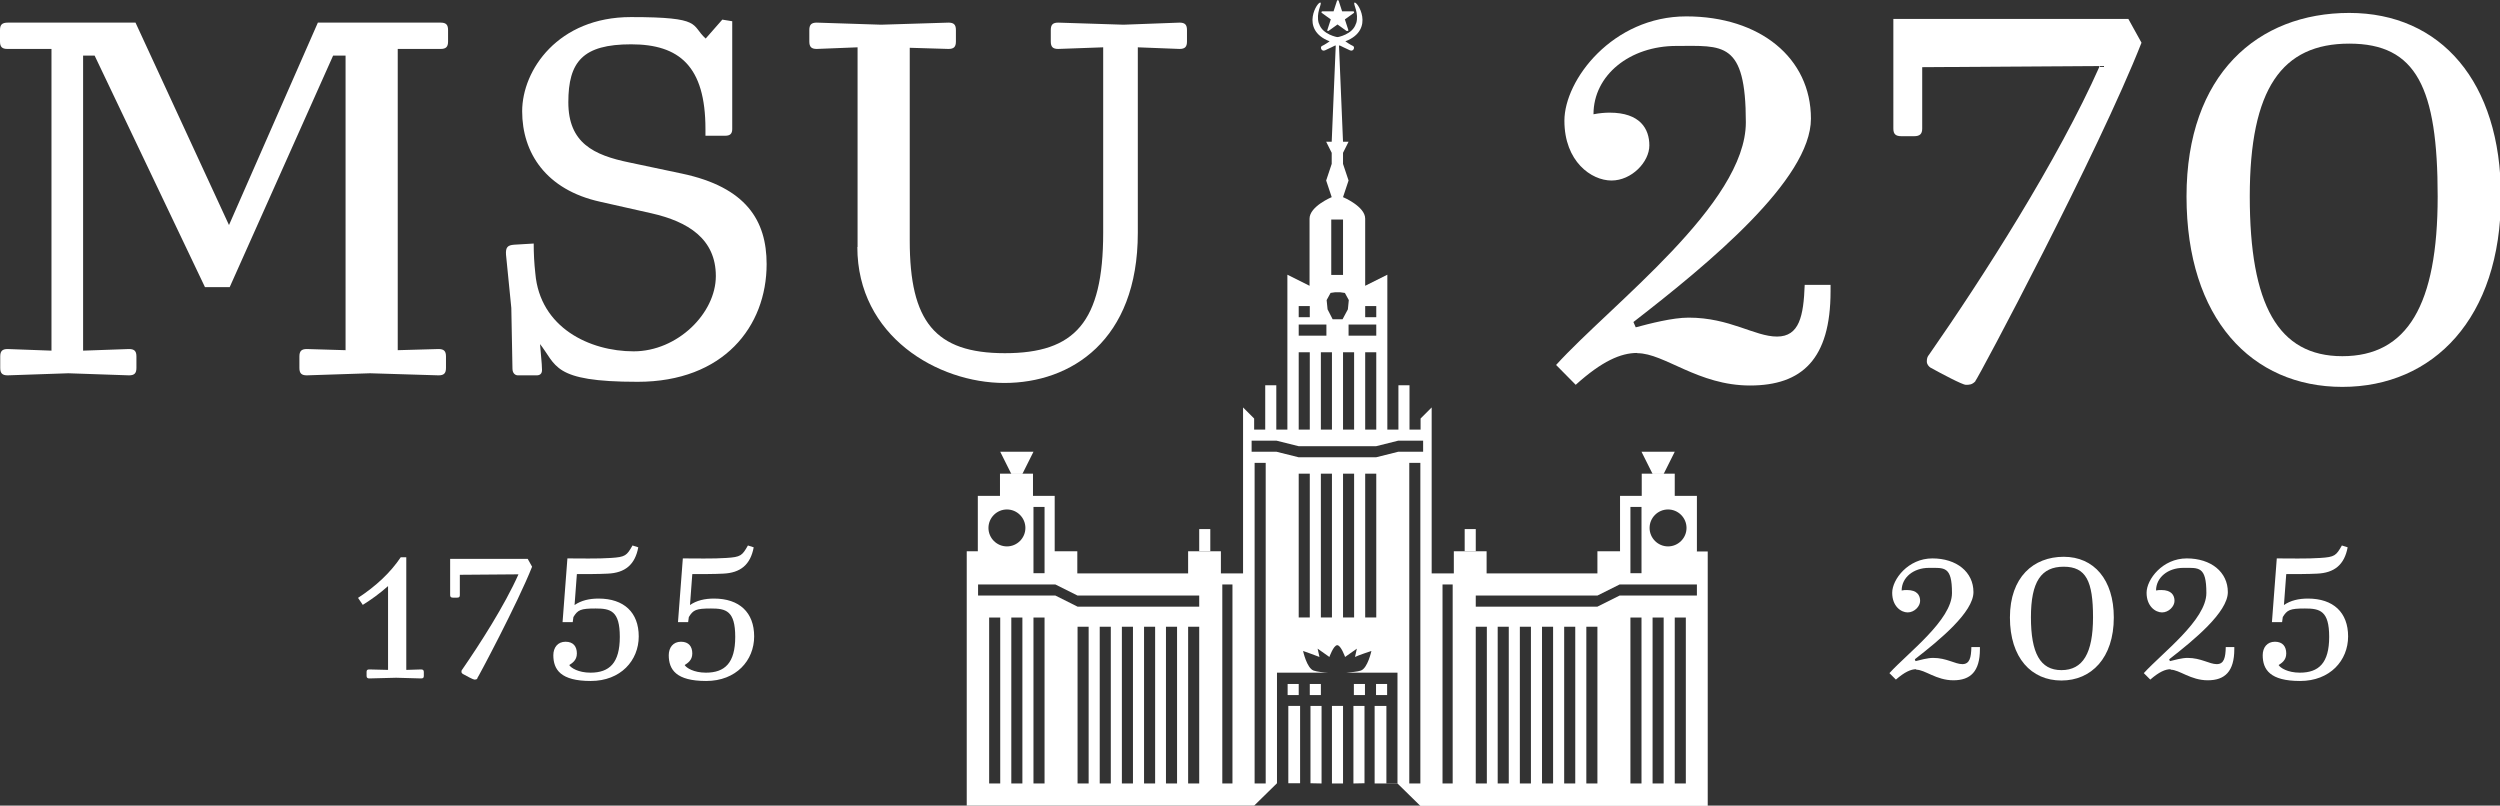 <?xml version="1.0" encoding="UTF-8"?> <svg xmlns="http://www.w3.org/2000/svg" id="Layer_1" version="1.1" viewBox="0 0 1083 349"><rect x="0" y="0" width="1083" height="349" fill="#333333" stroke="none"/><defs><style> .st0 { fill: #fff; } </style></defs><g><path class="st0" d="M709.2,152.9c-7,0-15.2,3.5-26.6,13.8l-8.5-8.6c23.9-26.3,82.2-69.7,82.2-105.1s-10-33.1-30.1-33.1-35.9,12.6-35.9,29.6c2.5-.5,5-.7,7-.7,13.2,0,17.2,7,17.2,14.2s-7.7,15.2-16.4,15.2-20.4-8.2-20.4-25.9,20.9-45.2,52.8-45.2,54,18,54,44.3-44.1,62.7-76.9,88.1l1,2.3c6-1.6,15.9-4.2,22.9-4.2,17.9,0,28.6,8.2,38.3,8.2s11.5-8.9,12-22.4h11.2v2.8c0,29.4-12.4,40.8-34.9,40.8s-37.1-14-48.8-14Z"></path><path class="st0" d="M855.8,165.1c-1.5,1.6-2.7,1.6-4.2,1.6s-10.7-4.9-15.4-7.5c-.7-.5-1.5-1.4-1.5-2.6s.2-2.1,1-3c23.2-33.3,55.8-84.2,73.9-125l-76.9.5v26.6c0,2.3-1,3.3-3.5,3.3h-5.5c-2.5,0-3.5-.9-3.5-3.3V8.2h101.8l5.7,10.3c-18.7,47.6-70.7,145.2-72,146.6Z"></path><path class="st0" d="M1083.4,85.1c0,52.9-29.4,82.5-68.7,82.5s-67.5-29.6-67.5-82.5,30.9-79.5,70.5-79.5,65.7,29.8,65.7,79.5ZM1014.7,154.3c28.1,0,41.3-22.1,41.3-69.2s-9.2-66.2-38.3-66.2-43.1,19.4-43.1,66.2,12.2,69.2,40.1,69.2Z"></path></g><g><path class="st0" d="M830.1,289.9c-2.3,0-5,1.2-8.8,4.5l-2.8-2.8c7.9-8.7,27.1-23,27.1-34.7s-3.3-10.9-10-10.9-11.8,4.2-11.8,9.8c.8-.2,1.6-.2,2.3-.2,4.4,0,5.7,2.3,5.7,4.7s-2.5,5-5.4,5-6.7-2.7-6.7-8.5,6.9-14.9,17.4-14.9,17.8,5.9,17.8,14.6-14.6,20.7-25.4,29.1l.3.8c2-.5,5.3-1.4,7.6-1.4,5.9,0,9.5,2.7,12.7,2.7s3.8-2.9,3.9-7.4h3.7v.9c0,9.7-4.1,13.5-11.5,13.5s-12.3-4.6-16.1-4.6Z"></path><path class="st0" d="M915.7,267.5c0,17.5-9.7,27.3-22.7,27.3s-22.3-9.8-22.3-27.3,10.2-26.3,23.3-26.3,21.7,9.9,21.7,26.3ZM893,290.3c9.3,0,13.7-7.3,13.7-22.9s-3-21.9-12.7-21.9-14.2,6.4-14.2,21.9,4,22.9,13.2,22.9Z"></path><path class="st0" d="M940.3,289.9c-2.3,0-5,1.2-8.8,4.5l-2.8-2.8c7.9-8.7,27.1-23,27.1-34.7s-3.3-10.9-10-10.9-11.8,4.2-11.8,9.8c.8-.2,1.6-.2,2.3-.2,4.4,0,5.7,2.3,5.7,4.7s-2.5,5-5.4,5-6.7-2.7-6.7-8.5,6.9-14.9,17.4-14.9,17.8,5.9,17.8,14.6-14.6,20.7-25.4,29.1l.3.8c2-.5,5.3-1.4,7.6-1.4,5.9,0,9.5,2.7,12.7,2.7s3.8-2.9,3.9-7.4h3.7v.9c0,9.7-4.1,13.5-11.5,13.5s-12.3-4.6-16.1-4.6Z"></path><path class="st0" d="M980.2,283.9c0-3.4,1.9-5.9,5.3-5.9s4.9,2.1,4.9,5.1-2.1,4.2-3.3,5c.7,1.2,3.9,3.3,9.2,3.3,8.2,0,12.7-4.2,12.7-15.5s-4-12.3-10.5-12.3-7.7.6-9.6,3.7l-.3,2.2h-4.4l2.1-27.6c4.4,0,13.7.2,18.9-.2,6.2-.4,6.8-1,9.3-5.4l2.5.8c-1.4,7.5-5.7,11.1-13.3,11.4-3.5.2-10,.2-13.3.2l-1,13.4c2.9-2,6.4-2.8,10.4-2.8,11,0,17.4,6,17.4,16.4s-7.8,19.3-20.8,19.3-16.2-4.9-16.2-11.2Z"></path></g><g><path class="st0" d="M157.2,262.1l-2.1-3.1c7.8-5.1,14-10.9,18.5-17.6h2.4v48.8l6.4-.2c.8,0,1.2.3,1.2,1.1v1.7c0,.8-.3,1.1-1.2,1.1l-10.8-.3-11.6.3c-.8,0-1.2-.3-1.2-1.1v-1.7c0-.8.3-1.1,1.2-1.1l8.1.2v-36.3c-3.7,3.3-7.5,6-10.9,8.1Z"></path><path class="st0" d="M206.9,293.9c-.5.5-.9.5-1.4.5s-3.5-1.6-5.1-2.5c-.2-.2-.5-.5-.5-.8s0-.7.3-1c7.6-11,18.4-27.8,24.4-41.3l-25.4.2v8.8c0,.8-.3,1.1-1.2,1.1h-1.8c-.8,0-1.2-.3-1.2-1.1v-15.7h33.6l1.9,3.4c-6.2,15.7-23.4,48-23.8,48.4Z"></path><path class="st0" d="M239.7,283.9c0-3.4,1.9-5.9,5.3-5.9s4.9,2.1,4.9,5.1-2.1,4.2-3.3,5c.7,1.2,3.9,3.3,9.2,3.3,8.2,0,12.7-4.2,12.7-15.5s-4-12.3-10.5-12.3-7.7.6-9.6,3.7l-.3,2.2h-4.4l2.1-27.6c4.4,0,13.7.2,18.9-.2,6.2-.4,6.8-1,9.3-5.4l2.5.8c-1.4,7.5-5.7,11.1-13.3,11.4-3.5.2-10,.2-13.3.2l-1,13.4c2.9-2,6.4-2.8,10.4-2.8,11,0,17.4,6,17.4,16.4s-7.8,19.3-20.8,19.3-16.2-4.9-16.2-11.2Z"></path><path class="st0" d="M289.7,283.9c0-3.4,1.9-5.9,5.3-5.9s4.9,2.1,4.9,5.1-2.1,4.2-3.3,5c.7,1.2,3.9,3.3,9.2,3.3,8.2,0,12.7-4.2,12.7-15.5s-4-12.3-10.5-12.3-7.7.6-9.6,3.7l-.3,2.2h-4.4l2.1-27.6c4.4,0,13.7.2,18.9-.2,6.2-.4,6.8-1,9.3-5.4l2.5.8c-1.4,7.5-5.7,11.1-13.3,11.4-3.5.2-10,.2-13.3.2l-1,13.4c2.9-2,6.4-2.8,10.4-2.8,11,0,17.4,6,17.4,16.4s-7.8,19.3-20.8,19.3-16.2-4.9-16.2-11.2Z"></path></g><g><polygon class="st0" points="433.3 195.7 447.7 195.7 442.9 205.3 438.1 205.3 433.3 195.7"></polygon><rect class="st0" x="519.5" y="229.2" width="4.8" height="9.6"></rect><rect class="st0" x="557.8" y="296.3" width="4.8" height="4.8"></rect><rect class="st0" x="567.4" y="296.3" width="4.8" height="4.8"></rect><polygon class="st0" points="725.5 195.7 711.1 195.7 715.9 205.3 720.7 205.3 725.5 195.7"></polygon><rect class="st0" x="634.5" y="229.2" width="4.8" height="9.6"></rect><rect class="st0" x="596.2" y="296.3" width="4.8" height="4.8" transform="translate(1197.1 597.4) rotate(180)"></rect><rect class="st0" x="586.6" y="296.3" width="4.8" height="4.8" transform="translate(1177.9 597.4) rotate(180)"></rect><path class="st0" d="M587.4,10.2c-1.4,4.8-8,5.9-8,5.9v3.8s1-.2,1-.2c0,0,2.8,1.4,4.4,2.1,1.6.7,2.3-1.5,1.3-1.9s-3.3-2-3.3-2c13.3-5.1,4.9-18,3.9-16.7-.5.7,2.1,4.5.8,8.9Z"></path><path class="st0" d="M571.4,10.2c1.4,4.8,8,5.9,8,5.9v3.8s-1-.2-1-.2c0,0-2.8,1.4-4.4,2.1-1.6.7-2.3-1.5-1.3-1.9,1-.4,3.3-2,3.3-2-13.3-5.1-4.9-18-3.9-16.7.5.7-2.1,4.5-.8,8.9Z"></path><path class="st0" d="M583.5,13.4c0,0-.2,0-.2,0l-3.9-2.8-3.9,2.8c-.1,0-.3,0-.4,0-.1,0-.2-.3-.1-.4l1.5-4.6-3.9-2.8c-.1,0-.2-.3-.1-.4,0-.2.2-.3.4-.3h4.8l1.5-4.6c.1-.3.6-.3.7,0l1.5,4.6h4.8c.2,0,.3.1.4.3,0,.2,0,.3-.1.4l-3.9,2.8,1.5,4.6c0,.2,0,.3-.1.4,0,0-.1,0-.2,0Z"></path><g><polygon class="st0" points="563.2 305.8 558.1 305.8 558.1 339.3 553.3 339.3 563.2 339.3 563.2 305.8"></polygon><polygon class="st0" points="591.1 305.8 586.3 305.8 586.3 339.4 591.1 339.3 591.1 305.8"></polygon><polygon class="st0" points="581.8 339.4 581.8 305.8 577 305.8 577 339.4 577 339.4 579.4 339.4 581.8 339.4 581.8 339.4"></polygon><path class="st0" d="M735.1,238.8v-24h-9.6v-9.6h-14.3v9.6h-9.4v24h-9.8v9.6h-48v-9.6h-14.2v9.6h-9.6v-71.9l-4.8,4.8v4.8h-4.8v-19.2h-4.8v19.2h-4.8v-67.1l-9.6,4.8v-29.1c0-5.3-9.6-9.3-9.6-9.3l2.4-7.2-2.4-7.2v-4.8l2.4-4.8h-2.4s-1.9-45.3-1.9-45.3h-1.1l-1.9,45.3h-2.4s2.4,4.8,2.4,4.8v4.8l-2.4,7.2,2.4,7.2s-9.6,4-9.6,9.3v29.1l-9.6-4.8v67.1h-4.8v-19.2h-4.8v19.2h-4.8v-4.8l-4.8-4.8v71.9h-9.6v-9.6h-14.2v9.6h-48v-9.6h-9.8v-24h-9.4v-9.6h-14.3v9.6h-9.6v24h-4.8v110.2h124.5l9.9-9.7v-47.9h22.2c-2.2-.1-4.8-.4-6.3-.9-3-1-4.6-8.5-4.6-8.5,0,0,5.7,2,7.1,2.6l-.8-3.6,5.1,3.6s1.8-5.1,3.4-5.1c1.6,0,3.4,5.1,3.4,5.1l5.1-3.6-.8,3.6c1.3-.7,7.1-2.6,7.1-2.6,0,0-1.6,7.5-4.6,8.5-1.5.5-4.1.7-6.3.9h22.2v47.9h-4.8v-33.5h-5.1v33.6h9.9s9.9,9.7,9.9,9.7h124.5v-110.2h-4.8ZM447.7,219.6h4.8v28.7h-4.8v-28.7ZM436.2,220.7c4.4,0,8,3.6,8,8s-3.6,8-8,8-8-3.6-8-8,3.6-8,8-8ZM433.3,339.4h-4.8v-71.9h4.8v71.9ZM442.9,339.4h-4.8v-71.9h4.8v71.9ZM452.5,339.4h-4.8v-71.9h4.8v71.9ZM471.6,339.4h-4.8v-67.9h4.8v67.9ZM481.2,339.4h-4.8v-67.9h4.8v67.9ZM490.8,339.4h-4.8v-67.9h4.8v67.9ZM500.4,339.4h-4.8v-67.9h4.8v67.9ZM509.9,339.4h-4.8v-67.9h4.8v67.9ZM519.5,339.4h-4.8v-67.9h4.8v67.9ZM519.5,262.8h-52.7l-9.6-4.8h-33.5v-4.8h33.5l9.6,4.8h52.7v4.8ZM533.9,339.4h-4.4v-86.2h4.4v86.2ZM591.4,132.6h4.8v4.8h-4.8v-4.8ZM596.2,140.6v4.8h-12v-4.8h12ZM596.2,152.6v33.5h-4.8v-33.5h4.8ZM586.6,152.6v33.5h-4.8v-33.5h4.8ZM576.7,95.1h5.1v24h-5.1v-24ZM576.3,126.9l2.1-.3h2.1l2.1.3,1.7,3.1-.4,4-2.3,4.3h-4.3l-2.2-4.3-.4-4,1.7-3.1ZM577,152.6v33.5h-4.8v-33.5h4.8ZM562.6,132.6h4.8v4.8h-4.8v-4.8ZM562.6,140.6h12v4.8h-12v-4.8ZM562.6,152.6h4.8v33.5h-4.8v-33.5ZM548.3,339.4h-4.8v-138.9h4.8v138.9ZM567.4,267.5h-4.8v-62.3h4.8v62.3ZM577,267.5h-4.8v-62.3h4.8v62.3ZM586.6,267.5h-4.8v-62.3h4.8v62.3ZM596.2,267.5h-4.8v-62.3h4.8v62.3ZM615.3,339.4h-4.8v-138.9h4.8v138.9ZM616.5,195.7h-10.8l-9.6,2.4h-33.5l-9.6-2.4h-10.8v-4.8h10.8l9.6,2.4h33.5l9.6-2.4h10.8v4.8ZM629.3,339.4h-4.4v-86.2h4.4v86.2ZM722.6,220.7c4.4,0,8,3.6,8,8s-3.6,8-8,8-8-3.6-8-8,3.6-8,8-8ZM706.3,219.6h4.8v28.7h-4.8v-28.7ZM644.1,339.4h-4.8v-67.9h4.8v67.9ZM653.6,339.4h-4.8v-67.9h4.8v67.9ZM663.2,339.4h-4.8v-67.9h4.8v67.9ZM672.8,339.4h-4.8v-67.9h4.8v67.9ZM682.4,339.4h-4.8v-67.9h4.8v67.9ZM692,339.4h-4.8v-67.9h4.8v67.9ZM711.1,339.4h-4.8v-71.9h4.8v71.9ZM720.7,339.4h-4.8v-71.9h4.8v71.9ZM730.3,339.4h-4.8v-71.9h4.8v71.9ZM735.1,258h-33.5l-9.6,4.8h-52.7v-4.8h52.7l9.6-4.8h33.5v4.8Z"></path><polygon class="st0" points="572.5 339.4 572.5 305.8 567.7 305.8 567.7 339.3 572.5 339.4"></polygon></g></g><g><path class="st0" d="M0,18v-5c0-2.3.9-3.2,3.4-3.2h55.3l40.5,87.7L137.7,9.8h53.2c2.3,0,3.2.9,3.2,3.2v5c0,2.3-.9,3.2-3.2,3.2h-18.6v130.5l17.7-.5c2.3,0,3.2.9,3.2,3.2v5c0,2.3-.9,3.2-3.2,3.2l-29.7-.9-27.4.9c-2.3,0-3.2-.9-3.2-3.2v-5c0-2.3.9-3.2,3.2-3.2l16.8.5V24.1h-5.4l-44.8,100.3h-10.7L41,24.1h-5v127.8l19.9-.7c2.3,0,3.2.9,3.2,3.2v5c0,2.3-.9,3.2-3.2,3.2l-26.3-.9-26.3.9c-2.3,0-3.2-.9-3.2-3.2v-5c0-2.3.9-3.2,3.2-3.2l19,.7V21.2H3.2c-2.3,0-3.2-.9-3.2-3.2Z"></path><path class="st0" d="M233.9,148.5c.9,9.7.9,10.9.9,11.8,0,1.6-.9,2.3-2.3,2.3h-8.2c-.9,0-2.3-.7-2.3-2.9l-.5-26.3-2.3-23.1c-.2-3.2.7-4.1,3.6-4.3l8.4-.5c0,4.3.2,8.4.7,12.9,2,23.6,23.6,33.8,42.6,33.8s35.6-16.5,35.6-32.6-12-23.6-27.9-27.2l-22.2-5c-23.6-5.2-33.8-21.3-33.8-39.2s15.6-40.8,47.1-40.8,25.8,3.4,32.4,9.3l7.2-8.2,4.3.7v46.7c0,2-.9,2.9-3,2.9h-8.6v-2.9c0-27.2-11.3-36.7-32.2-36.7s-27.2,7.5-27.2,25.1,10.9,22.9,26.5,26.1l22.7,4.8c27.9,5.9,36.7,20.4,36.7,39.2,0,27-18.6,51-55.9,51s-34.9-7.2-42.6-16.8Z"></path><path class="st0" d="M371.5,107V20.5l-17.7.7c-2.3,0-3.2-.9-3.2-3.2v-5c0-2.3.9-3.2,3.2-3.2l27.9.9,29.2-.9c2.3,0,3.2.9,3.2,3.2v5c0,2.3-.9,3.2-3.2,3.2l-16.8-.5v83.6c0,34.9,10.9,48.7,41.2,48.7s42.6-13.4,42.6-52.1V20.5l-19.5.7c-2.3,0-3.2-.9-3.2-3.2v-5c0-2.3.9-3.2,3.2-3.2l28.3.9,24.3-.9c2.3,0,3.2.9,3.2,3.2v5c0,2.3-.9,3.2-3.2,3.2l-18.1-.7v80.4c0,46.7-29,65-57.8,65s-63.7-20.2-63.7-58.9Z"></path></g></svg> 